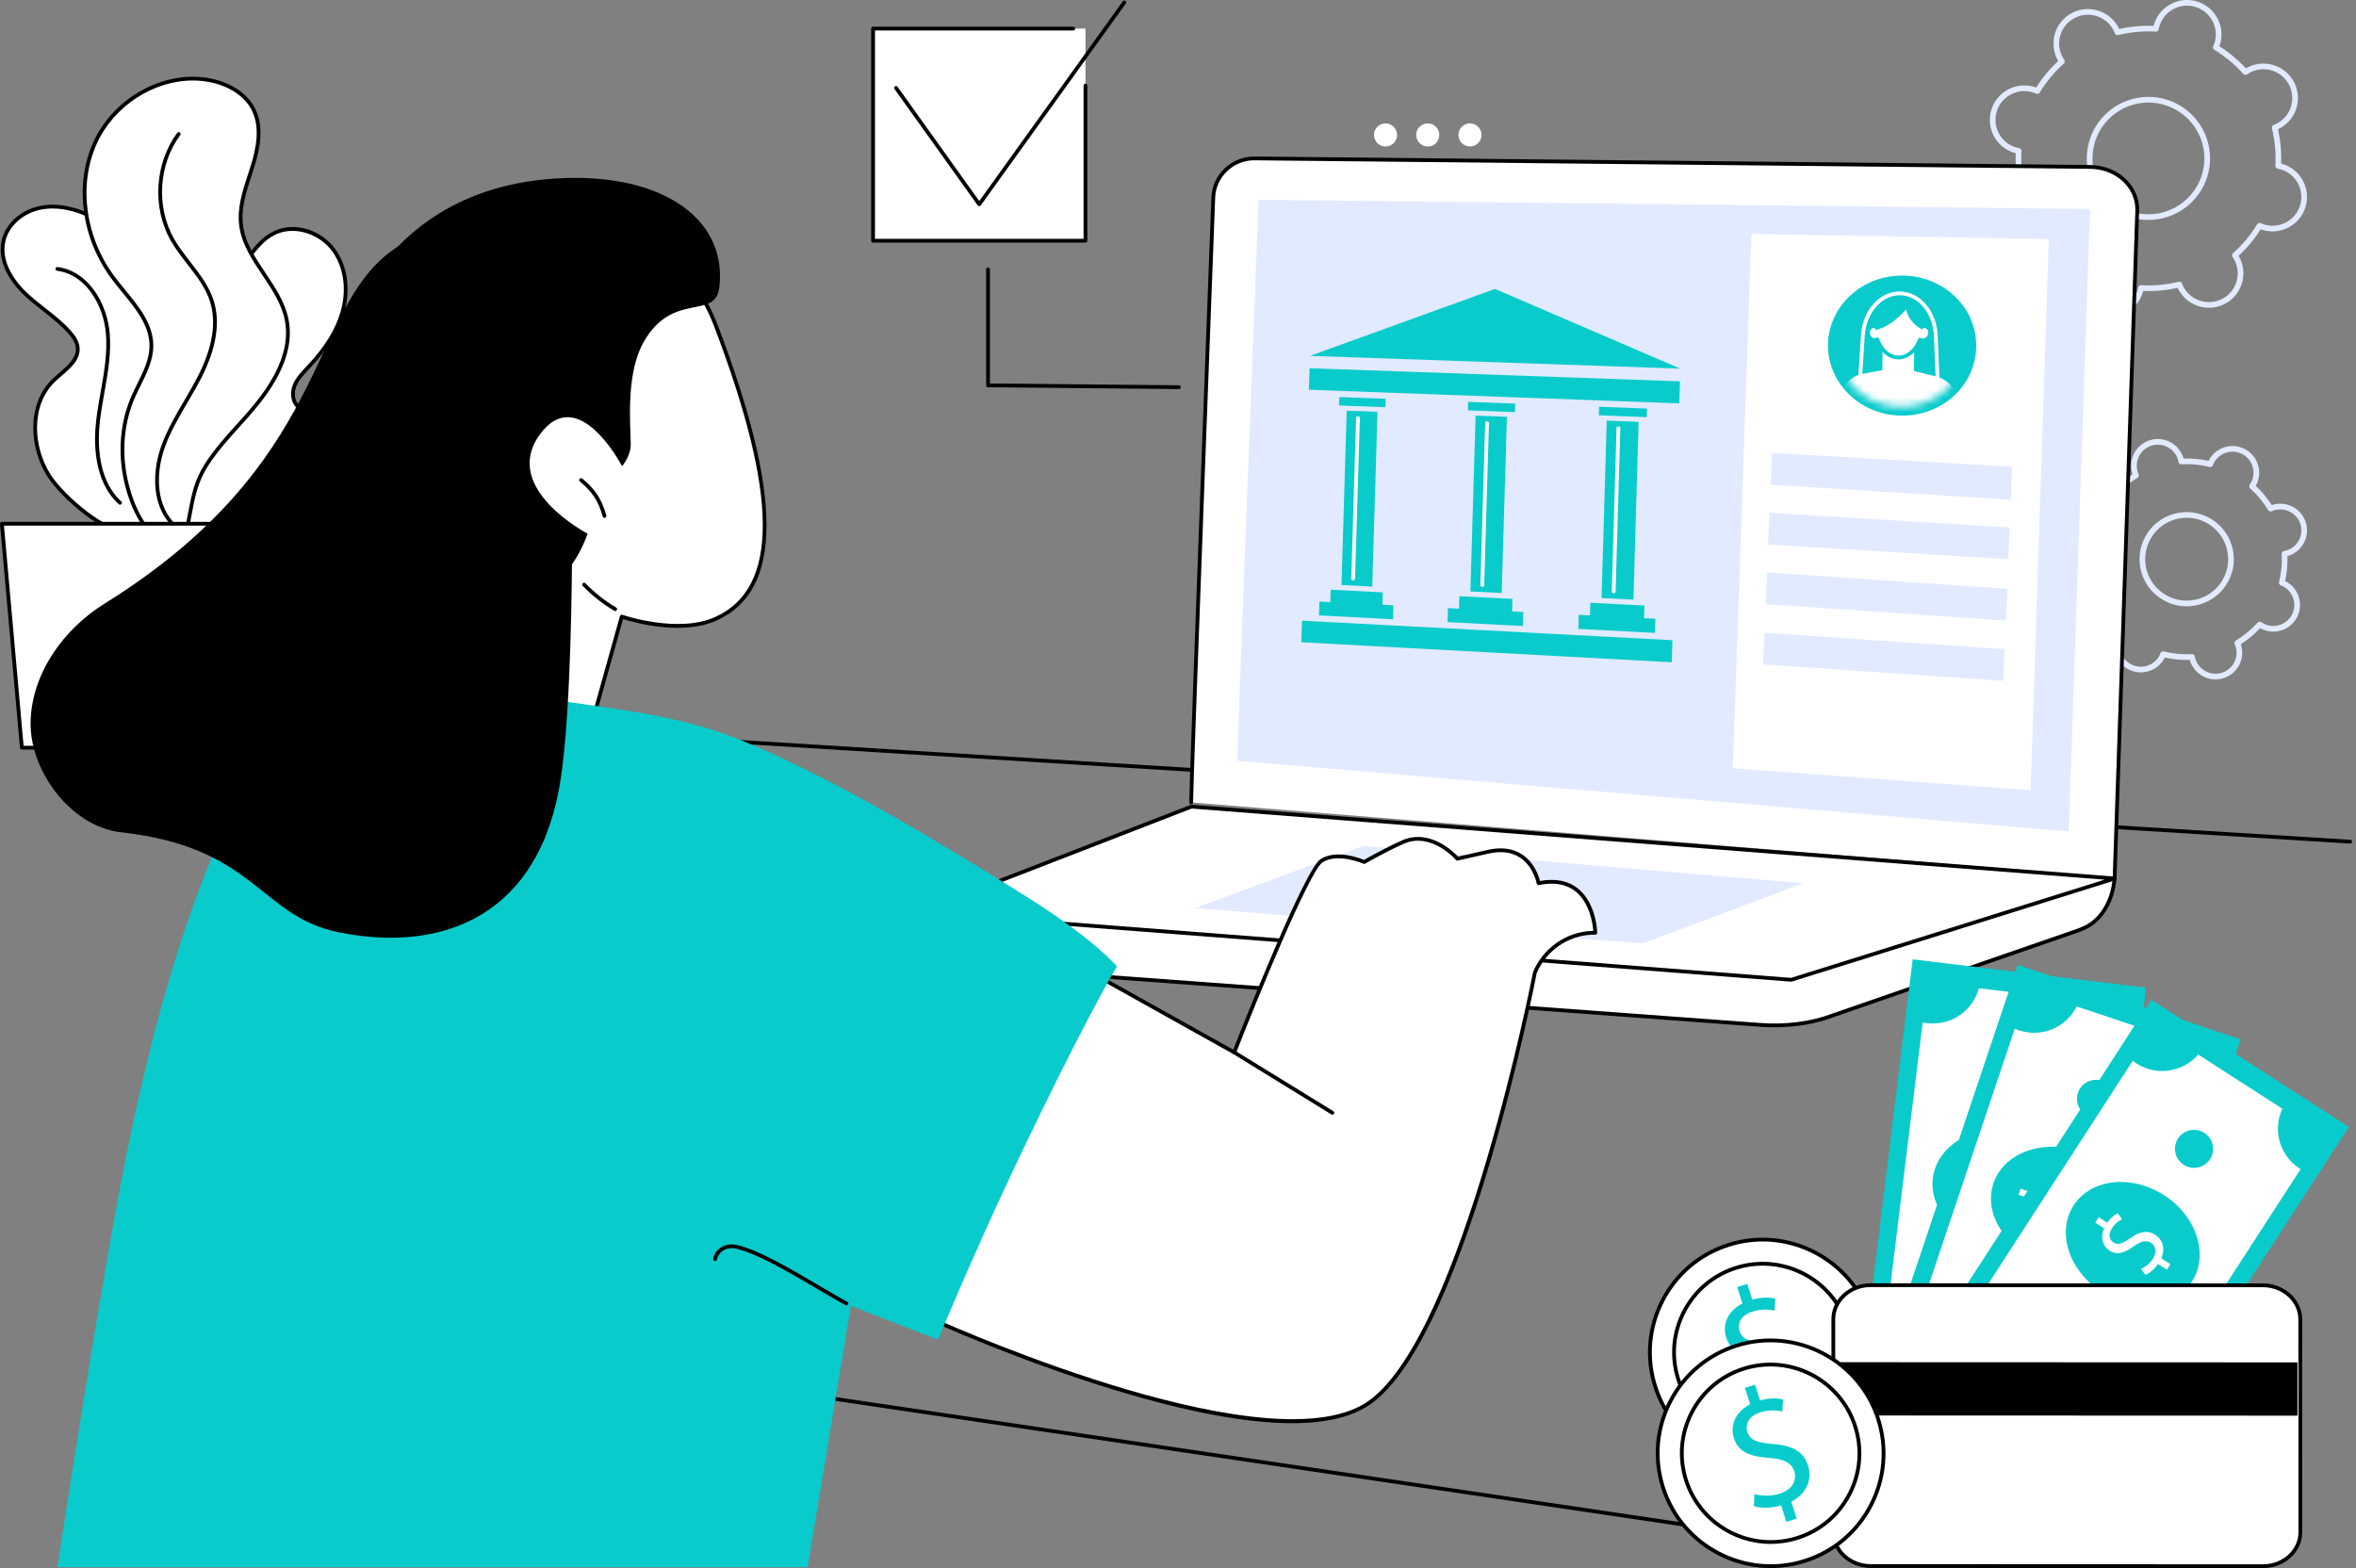 <svg width="323" height="215" viewBox="0 0 323 215" fill="none" xmlns="http://www.w3.org/2000/svg">
<rect x="0" y="0" width="323" height="215" fill="#808080" stroke="none"/>
<path d="M299.784 70.991C299.23 70.991 298.669 71.072 298.113 71.243C296.661 71.69 295.469 72.675 294.76 74.016C294.048 75.357 293.904 76.894 294.352 78.344C295.275 81.337 298.464 83.022 301.461 82.1C302.914 81.653 304.104 80.669 304.813 79.327C305.525 77.986 305.669 76.449 305.222 74.999C304.471 72.561 302.214 70.991 299.784 70.991ZM299.791 83.129C297.028 83.129 294.465 81.344 293.61 78.573C293.101 76.925 293.265 75.177 294.074 73.653C294.88 72.128 296.235 71.009 297.883 70.501C301.291 69.453 304.914 71.368 305.964 74.77C306.472 76.418 306.309 78.166 305.501 79.691C304.693 81.215 303.34 82.335 301.69 82.842C301.059 83.036 300.42 83.129 299.791 83.129ZM300.524 89.684C300.712 89.684 300.874 89.816 300.906 90.002C300.93 90.135 300.957 90.243 300.987 90.344C301.456 91.862 303.074 92.716 304.593 92.248C305.329 92.022 305.931 91.522 306.291 90.842C306.651 90.162 306.726 89.383 306.499 88.649C306.468 88.547 306.426 88.441 306.372 88.321C306.293 88.142 306.359 87.931 306.527 87.83C307.638 87.161 308.642 86.332 309.504 85.367C309.635 85.222 309.856 85.195 310.015 85.307C310.124 85.381 310.22 85.441 310.314 85.492C311.72 86.234 313.468 85.696 314.21 84.292C314.572 83.612 314.644 82.833 314.417 82.098C314.19 81.363 313.691 80.759 313.01 80.4C312.918 80.35 312.811 80.305 312.691 80.258C312.508 80.188 312.405 79.992 312.453 79.802C312.765 78.545 312.887 77.251 312.813 75.956C312.804 75.76 312.94 75.587 313.132 75.552C313.265 75.529 313.374 75.503 313.474 75.472C314.21 75.246 314.815 74.746 315.175 74.066C315.533 73.387 315.607 72.607 315.38 71.872C314.913 70.355 313.296 69.501 311.776 69.968C311.676 69.999 311.571 70.039 311.449 70.094C311.27 70.173 311.058 70.107 310.958 69.939C310.288 68.828 309.458 67.827 308.494 66.965C308.345 66.834 308.321 66.615 308.432 66.454C308.509 66.344 308.568 66.249 308.616 66.155C308.976 65.475 309.05 64.696 308.823 63.962C308.596 63.226 308.096 62.623 307.415 62.264C306.01 61.522 304.261 62.059 303.519 63.463C303.469 63.557 303.423 63.659 303.377 63.783C303.305 63.966 303.111 64.067 302.921 64.021C301.664 63.709 300.367 63.587 299.071 63.66C298.876 63.666 298.702 63.533 298.667 63.34C298.643 63.212 298.619 63.1 298.586 62.999C298.119 61.482 296.502 60.628 294.982 61.096C294.245 61.322 293.642 61.821 293.282 62.501C292.922 63.181 292.848 63.96 293.075 64.695C293.108 64.796 293.147 64.9 293.201 65.023C293.28 65.202 293.214 65.412 293.046 65.513C291.935 66.183 290.931 67.011 290.069 67.976C289.938 68.123 289.718 68.148 289.558 68.037C289.451 67.961 289.353 67.901 289.259 67.852C287.854 67.109 286.105 67.647 285.363 69.052C285.003 69.731 284.929 70.51 285.156 71.246C285.383 71.981 285.883 72.584 286.564 72.943C286.658 72.993 286.758 73.038 286.885 73.086C287.068 73.156 287.168 73.352 287.123 73.542C286.81 74.798 286.688 76.092 286.76 77.387C286.771 77.583 286.634 77.756 286.441 77.791C286.313 77.814 286.199 77.84 286.099 77.871C285.363 78.097 284.759 78.597 284.401 79.277C284.038 79.957 283.966 80.736 284.193 81.471C284.66 82.988 286.278 83.842 287.797 83.376C287.9 83.344 288.007 83.303 288.124 83.25C288.303 83.169 288.515 83.236 288.615 83.404C289.286 84.514 290.115 85.515 291.082 86.379C291.228 86.509 291.254 86.729 291.141 86.89C291.067 86.998 291.006 87.095 290.958 87.188C290.597 87.867 290.523 88.647 290.75 89.382C290.977 90.117 291.477 90.72 292.158 91.079C293.564 91.822 295.312 91.285 296.054 89.88C296.104 89.787 296.15 89.685 296.198 89.56C296.268 89.377 296.465 89.276 296.654 89.322C297.912 89.634 299.206 89.758 300.503 89.684C300.511 89.684 300.518 89.684 300.524 89.684ZM303.746 93.153C302.181 93.153 300.73 92.141 300.245 90.573C300.236 90.54 300.225 90.507 300.217 90.473C299.064 90.51 297.914 90.403 296.788 90.151C296.772 90.183 296.757 90.213 296.742 90.244C295.797 92.025 293.579 92.708 291.794 91.767C290.931 91.31 290.296 90.544 290.008 89.611C289.72 88.678 289.814 87.688 290.27 86.824C290.287 86.795 290.303 86.765 290.32 86.735C289.48 85.946 288.744 85.058 288.124 84.085C288.092 84.096 288.059 84.108 288.026 84.117C286.097 84.712 284.045 83.626 283.451 81.7C283.163 80.766 283.257 79.777 283.713 78.914C284.171 78.05 284.938 77.416 285.872 77.129C285.905 77.119 285.937 77.11 285.97 77.101C285.933 75.948 286.042 74.8 286.293 73.676C286.26 73.661 286.23 73.645 286.201 73.63C285.337 73.173 284.702 72.408 284.414 71.474C284.126 70.541 284.219 69.552 284.676 68.688C285.619 66.906 287.838 66.224 289.622 67.166C289.652 67.181 289.683 67.198 289.713 67.216C290.501 66.376 291.392 65.64 292.365 65.022C292.354 64.989 292.344 64.956 292.335 64.924C292.047 63.991 292.138 63.001 292.597 62.138C293.053 61.275 293.819 60.641 294.753 60.353C296.683 59.759 298.735 60.844 299.328 62.77C299.339 62.803 299.348 62.836 299.357 62.87C300.511 62.833 301.662 62.941 302.786 63.192C302.801 63.16 302.816 63.13 302.834 63.1C303.777 61.318 305.994 60.635 307.778 61.577C308.644 62.034 309.277 62.799 309.565 63.732C309.853 64.666 309.76 65.656 309.303 66.519C309.288 66.549 309.271 66.578 309.253 66.609C310.093 67.396 310.831 68.285 311.449 69.258C311.484 69.247 311.517 69.236 311.547 69.226C313.477 68.633 315.528 69.717 316.122 71.644C316.41 72.577 316.316 73.566 315.86 74.43C315.404 75.293 314.638 75.927 313.704 76.214C313.671 76.224 313.638 76.234 313.603 76.243C313.64 77.395 313.531 78.543 313.282 79.667C313.313 79.682 313.344 79.697 313.374 79.714C314.238 80.171 314.871 80.936 315.16 81.868C315.448 82.802 315.354 83.792 314.898 84.655C313.953 86.438 311.735 87.12 309.952 86.178C309.921 86.161 309.89 86.145 309.86 86.127C309.072 86.967 308.184 87.704 307.208 88.322C307.219 88.355 307.23 88.387 307.241 88.418C307.529 89.352 307.435 90.343 306.977 91.205C306.52 92.069 305.754 92.703 304.82 92.99C304.462 93.1 304.102 93.153 303.746 93.153Z" fill="#E2EAFF"/>
<path d="M294.544 14.057C291.274 14.057 288.238 16.166 287.218 19.447C286.609 21.401 286.801 23.475 287.753 25.287C288.707 27.096 290.309 28.43 292.265 29.037C296.306 30.29 300.611 28.028 301.866 23.994C302.475 22.04 302.285 19.967 301.329 18.155C300.375 16.345 298.772 15.011 296.817 14.405C296.061 14.171 295.297 14.057 294.544 14.057ZM294.538 30.159C293.71 30.159 292.868 30.037 292.036 29.779C289.881 29.109 288.115 27.642 287.065 25.647C286.015 23.651 285.806 21.368 286.476 19.216C287.858 14.773 292.599 12.283 297.048 13.662C299.203 14.332 300.966 15.799 302.016 17.795C303.069 19.79 303.276 22.073 302.608 24.226C301.484 27.838 298.139 30.159 294.538 30.159ZM281.241 33.176C281.348 33.176 281.455 33.219 281.532 33.307C282.682 34.599 284.018 35.71 285.502 36.607C285.67 36.709 285.736 36.919 285.655 37.098C285.581 37.261 285.524 37.408 285.483 37.547C285.168 38.553 285.267 39.621 285.758 40.554C286.249 41.487 287.074 42.173 288.083 42.486C290.163 43.132 292.381 41.967 293.027 39.889C293.071 39.752 293.108 39.599 293.138 39.422C293.173 39.229 293.344 39.089 293.544 39.104C295.275 39.204 297.004 39.047 298.687 38.634C298.877 38.587 299.074 38.689 299.141 38.873C299.207 39.04 299.27 39.184 299.338 39.312C300.353 41.238 302.745 41.981 304.673 40.968C305.607 40.478 306.295 39.653 306.607 38.647C306.919 37.64 306.823 36.572 306.332 35.638C306.264 35.511 306.181 35.378 306.079 35.23C305.967 35.068 305.994 34.85 306.14 34.719C307.434 33.569 308.548 32.235 309.445 30.753C309.545 30.584 309.757 30.519 309.936 30.6C310.102 30.674 310.246 30.731 310.384 30.772C312.464 31.418 314.684 30.253 315.33 28.177C315.642 27.168 315.544 26.101 315.053 25.169C314.562 24.234 313.737 23.549 312.73 23.237C312.591 23.193 312.442 23.158 312.261 23.125C312.069 23.088 311.931 22.916 311.944 22.719C312.045 20.99 311.885 19.262 311.471 17.581C311.425 17.391 311.527 17.194 311.711 17.127C311.879 17.061 312.023 16.998 312.15 16.93C313.084 16.441 313.771 15.616 314.084 14.61C314.398 13.603 314.3 12.536 313.809 11.602C312.794 9.676 310.401 8.932 308.473 9.945C308.345 10.012 308.212 10.095 308.063 10.196C307.902 10.307 307.683 10.281 307.552 10.135C306.402 8.842 305.066 7.733 303.582 6.834C303.413 6.734 303.348 6.522 303.429 6.343C303.503 6.179 303.557 6.033 303.601 5.895C303.916 4.889 303.817 3.822 303.326 2.887C302.835 1.955 302.01 1.268 301.001 0.955C298.921 0.309 296.703 1.475 296.057 3.553C296.013 3.691 295.976 3.843 295.943 4.02C295.908 4.212 295.736 4.348 295.54 4.337C293.808 4.236 292.077 4.394 290.394 4.808C290.204 4.854 290.01 4.752 289.94 4.568C289.877 4.402 289.814 4.258 289.746 4.129C288.731 2.204 286.338 1.46 284.409 2.473C283.474 2.964 282.789 3.789 282.475 4.795C282.162 5.801 282.261 6.869 282.752 7.801C282.82 7.93 282.902 8.065 283.003 8.211C283.116 8.373 283.088 8.591 282.942 8.722C281.649 9.871 280.536 11.207 279.639 12.689C279.536 12.857 279.327 12.922 279.148 12.841C278.98 12.767 278.838 12.71 278.7 12.669C276.62 12.023 274.4 13.186 273.754 15.265C273.442 16.273 273.538 17.34 274.029 18.273C274.52 19.207 275.347 19.892 276.354 20.205C276.493 20.248 276.642 20.283 276.823 20.316C277.015 20.353 277.15 20.526 277.14 20.722C277.039 22.451 277.198 24.18 277.611 25.861C277.659 26.05 277.554 26.247 277.373 26.315C277.201 26.38 277.061 26.443 276.932 26.511C275.998 27 275.312 27.825 274.998 28.832C274.686 29.838 274.784 30.905 275.275 31.84C276.288 33.765 278.683 34.509 280.61 33.496C280.739 33.429 280.872 33.346 281.021 33.245C281.086 33.197 281.165 33.176 281.241 33.176ZM289.253 43.441C288.788 43.441 288.316 43.372 287.851 43.228C286.646 42.853 285.657 42.032 285.07 40.916C284.483 39.799 284.365 38.52 284.741 37.316C284.762 37.244 284.789 37.171 284.817 37.096C283.472 36.249 282.25 35.234 281.176 34.068C281.106 34.11 281.038 34.149 280.973 34.184C278.665 35.394 275.801 34.505 274.588 32.2C274 31.084 273.883 29.805 274.258 28.6C274.631 27.397 275.454 26.409 276.572 25.823C276.64 25.786 276.707 25.754 276.782 25.721C276.43 24.175 276.286 22.593 276.349 21.01C276.271 20.99 276.197 20.969 276.124 20.947C274.917 20.571 273.931 19.75 273.341 18.635C272.754 17.517 272.638 16.24 273.012 15.035C273.787 12.549 276.441 11.154 278.93 11.927C279.002 11.949 279.074 11.975 279.15 12.003C279.997 10.661 281.014 9.44 282.18 8.366C282.138 8.297 282.099 8.231 282.064 8.163C281.477 7.048 281.359 5.769 281.735 4.564C282.11 3.359 282.931 2.372 284.049 1.785C286.356 0.573 289.22 1.464 290.434 3.769C290.469 3.835 290.501 3.905 290.536 3.977C292.082 3.627 293.667 3.483 295.251 3.547C295.271 3.468 295.293 3.394 295.315 3.322C296.087 0.835 298.742 -0.56 301.23 0.213C302.438 0.589 303.424 1.409 304.012 2.525C304.601 3.643 304.719 4.922 304.343 6.127C304.322 6.197 304.295 6.271 304.267 6.345C305.612 7.192 306.832 8.209 307.908 9.373C307.978 9.331 308.043 9.292 308.111 9.257C310.419 8.046 313.283 8.936 314.496 11.241C315.083 12.357 315.201 13.636 314.826 14.841C314.45 16.044 313.63 17.031 312.512 17.618C312.444 17.653 312.377 17.688 312.302 17.72C312.654 19.266 312.798 20.846 312.735 22.431C312.813 22.451 312.887 22.473 312.959 22.494C314.164 22.868 315.153 23.691 315.741 24.806C316.328 25.924 316.446 27.201 316.07 28.406C315.297 30.892 312.643 32.287 310.154 31.514C310.082 31.493 310.008 31.466 309.934 31.438C309.087 32.781 308.07 34.001 306.904 35.075C306.945 35.145 306.983 35.21 307.017 35.278C307.607 36.394 307.723 37.673 307.349 38.877C306.974 40.082 306.153 41.069 305.033 41.656C302.728 42.867 299.864 41.978 298.65 39.673C298.615 39.607 298.583 39.537 298.548 39.464C297.002 39.814 295.417 39.959 293.832 39.895C293.813 39.974 293.791 40.048 293.769 40.12C293.141 42.141 291.268 43.441 289.253 43.441Z" fill="#E2EAFF"/>
<path d="M248.488 211.908C248.478 211.908 248.464 211.908 248.451 211.905L15.471 177.403C15.33 177.382 15.232 177.25 15.253 177.11C15.274 176.968 15.405 176.873 15.547 176.891L248.527 211.393C248.669 211.414 248.766 211.546 248.745 211.687C248.725 211.816 248.616 211.908 248.488 211.908Z" fill="black"/>
<path d="M322.211 115.664C322.204 115.664 322.2 115.664 322.193 115.663L25.481 97.275C25.338 97.266 25.23 97.144 25.239 97.001C25.248 96.858 25.373 96.755 25.513 96.758L322.227 115.147C322.369 115.156 322.477 115.279 322.469 115.421C322.46 115.559 322.346 115.664 322.211 115.664Z" fill="black"/>
<path d="M42.172 62.65C42.931 61.811 43.696 60.923 44.019 59.839C44.342 58.757 44.1 57.423 43.161 56.791C42.497 56.344 41.608 56.316 40.969 55.832C40.099 55.175 39.988 53.856 40.395 52.844C40.803 51.833 41.608 51.045 42.355 50.251C44.384 48.09 46.157 45.601 46.961 42.75C47.764 39.9 47.485 36.642 45.721 34.261C43.957 31.881 40.564 30.66 37.847 31.844C35.842 32.718 34.528 34.638 33.323 36.464C30.286 41.065 27.236 45.689 24.931 50.697C22.627 55.704 21.079 61.153 21.22 66.663C21.271 68.668 21.561 70.72 22.524 72.479C23.488 74.238 25.224 75.668 27.224 75.844C30.458 76.128 31.698 72.738 33.752 70.939C36.718 68.344 39.53 65.573 42.172 62.65Z" fill="white"/>
<path d="M40.083 31.655C39.342 31.655 38.616 31.792 37.951 32.082C35.95 32.955 34.613 34.98 33.539 36.606C30.554 41.128 27.468 45.803 25.166 50.805C22.594 56.395 21.353 61.729 21.478 66.657C21.54 69.069 21.944 70.88 22.752 72.354C23.758 74.194 25.48 75.432 27.247 75.587C29.378 75.774 30.584 74.265 31.859 72.668C32.397 71.993 32.953 71.295 33.582 70.745C36.519 68.175 39.344 65.393 41.98 62.476C42.753 61.623 43.471 60.773 43.771 59.767C44.049 58.834 43.879 57.587 43.017 57.007C42.73 56.813 42.388 56.705 42.027 56.589C41.611 56.456 41.181 56.319 40.813 56.04C39.815 55.284 39.727 53.811 40.155 52.748C40.542 51.789 41.258 51.033 41.95 50.302L42.166 50.073C44.533 47.555 46.019 45.137 46.712 42.68C47.562 39.665 47.114 36.575 45.513 34.416C44.22 32.672 42.097 31.655 40.083 31.655ZM27.606 76.12C27.474 76.12 27.34 76.115 27.201 76.102C25.265 75.933 23.386 74.592 22.297 72.603C21.449 71.055 21.024 69.168 20.961 66.671C20.834 61.663 22.09 56.251 24.696 50.588C27.014 45.552 30.112 40.858 33.107 36.321C34.219 34.638 35.602 32.541 37.744 31.607C40.473 30.419 43.991 31.493 45.929 34.107C47.624 36.395 48.103 39.652 47.21 42.82C46.494 45.359 44.968 47.847 42.544 50.427L42.326 50.658C41.667 51.353 40.986 52.073 40.635 52.942C40.28 53.824 40.334 55.029 41.125 55.627C41.423 55.853 41.793 55.971 42.185 56.096C42.565 56.217 42.957 56.343 43.306 56.577C44.425 57.33 44.589 58.834 44.267 59.914C43.936 61.024 43.178 61.924 42.364 62.824C39.715 65.754 36.875 68.551 33.923 71.134C33.329 71.655 32.787 72.334 32.264 72.989C31.035 74.53 29.767 76.12 27.606 76.12Z" fill="black"/>
<path d="M6.777 65.288C4.169 61.301 3.946 55.435 7.382 52.134C8.788 50.784 10.88 49.518 10.644 47.585C10.552 46.829 10.089 46.174 9.59 45.599C7.803 43.545 5.4 42.129 3.432 40.246C1.464 38.364 -0.119 35.676 0.483 33.021C1.002 30.735 3.108 29.025 5.399 28.521C7.69 28.015 10.108 28.558 12.235 29.548C18.622 32.518 22.597 39.277 23.938 46.185C25.279 53.095 24.367 60.224 23.298 67.181C23.058 68.743 22.788 70.361 21.893 71.663C18.254 76.955 8.998 68.685 6.777 65.288Z" fill="white"/>
<path d="M7.205 28.588C6.63 28.588 6.043 28.644 5.455 28.773C3.099 29.293 1.202 31.023 0.736 33.08C0.024 36.216 2.509 39.005 3.611 40.06C4.426 40.84 5.336 41.555 6.217 42.246C7.453 43.215 8.731 44.218 9.786 45.43C10.249 45.963 10.795 46.685 10.901 47.553C11.106 49.234 9.761 50.395 8.461 51.517C8.142 51.793 7.84 52.053 7.562 52.321C4.118 55.628 4.568 61.44 6.993 65.147C8.817 67.936 14.595 73.082 18.564 73.128C19.884 73.152 20.934 72.601 21.68 71.518C22.569 70.223 22.821 68.586 23.043 67.141C24.137 60.02 25.009 53.061 23.684 46.236C22.204 38.612 17.884 32.461 12.126 29.783C10.861 29.194 9.097 28.588 7.205 28.588ZM18.62 73.645C18.599 73.645 18.579 73.645 18.558 73.645C14.239 73.595 8.367 68.193 6.56 65.431C4.019 61.547 3.565 55.44 7.203 51.947C7.492 51.67 7.813 51.394 8.123 51.125C9.32 50.092 10.559 49.022 10.387 47.617C10.298 46.888 9.81 46.247 9.395 45.77C8.373 44.595 7.114 43.607 5.897 42.652C5.007 41.954 4.087 41.232 3.253 40.434C2.088 39.318 -0.539 36.359 0.231 32.965C0.741 30.717 2.795 28.83 5.344 28.268C8.008 27.68 10.621 28.513 12.344 29.314C18.252 32.062 22.681 38.35 24.192 46.137C25.533 53.044 24.656 60.05 23.554 67.221C23.335 68.646 23.063 70.419 22.106 71.81C21.269 73.028 20.096 73.645 18.62 73.645Z" fill="black"/>
<path d="M16.454 69.198C16.392 69.198 16.33 69.176 16.28 69.131C12.793 65.965 12.845 60.582 13.186 57.655C13.338 56.347 13.573 55.024 13.8 53.747C14.268 51.111 14.753 48.386 14.519 45.703C14.181 41.83 11.775 37.641 7.829 37.126C7.687 37.107 7.587 36.978 7.606 36.836C7.624 36.695 7.756 36.594 7.896 36.613C12.113 37.162 14.679 41.579 15.034 45.658C15.274 48.408 14.784 51.169 14.31 53.838C14.084 55.108 13.851 56.422 13.7 57.714C13.371 60.543 13.313 65.737 16.628 68.747C16.734 68.844 16.742 69.008 16.646 69.113C16.595 69.169 16.524 69.198 16.454 69.198Z" fill="black"/>
<path d="M18.247 54.435C19.253 52.13 20.761 49.907 20.758 47.393C20.752 43.752 17.673 40.995 15.5 38.073C11.604 32.837 10.346 25.518 13.043 19.575C15.739 13.633 22.643 9.66 29.022 11.056C31.334 11.562 33.612 12.823 34.705 14.921C35.962 17.335 35.414 20.272 34.601 22.869C33.787 25.466 32.723 28.111 33.042 30.813C33.608 35.608 38.298 39.02 39.281 43.746C40.301 48.655 37.086 53.384 33.748 57.127C31.868 59.234 29.881 61.294 28.342 63.675C26.577 66.404 26.37 68.842 25.753 71.912C25.097 75.182 22.897 75.558 20.752 73.212C18.72 70.99 17.565 67.826 17.064 64.904C16.461 61.396 16.819 57.708 18.247 54.435Z" fill="white"/>
<path d="M26.43 11.038C21.084 11.038 15.635 14.488 13.278 19.683C10.715 25.331 11.668 32.49 15.707 37.919C16.171 38.541 16.688 39.172 17.187 39.781C19.067 42.072 21.012 44.442 21.016 47.392C21.019 49.347 20.138 51.129 19.286 52.852C19.012 53.404 18.73 53.975 18.484 54.538C17.125 57.653 16.711 61.318 17.319 64.86C17.651 66.799 18.564 70.437 20.942 73.038C21.959 74.148 22.978 74.633 23.814 74.401C24.617 74.177 25.215 73.275 25.499 71.861C25.599 71.364 25.689 70.883 25.775 70.414C26.228 67.972 26.619 65.864 28.124 63.535C29.414 61.539 31.03 59.751 32.594 58.022C32.916 57.665 33.237 57.311 33.555 56.953C36.412 53.749 40.088 48.902 39.027 43.799C38.57 41.599 37.257 39.639 35.987 37.743C34.562 35.617 33.089 33.417 32.785 30.844C32.505 28.473 33.262 26.155 33.993 23.913C34.115 23.537 34.237 23.164 34.354 22.792C35.081 20.47 35.752 17.492 34.475 15.041C33.531 13.229 31.523 11.867 28.966 11.308C28.133 11.125 27.282 11.038 26.43 11.038ZM23.392 74.975C22.497 74.975 21.512 74.426 20.561 73.386C18.093 70.688 17.151 66.941 16.809 64.947C16.184 61.308 16.61 57.538 18.01 54.331C18.261 53.757 18.546 53.18 18.822 52.623C19.647 50.953 20.502 49.227 20.499 47.393C20.494 44.628 18.61 42.331 16.787 40.108C16.283 39.495 15.763 38.86 15.292 38.227C11.142 32.651 10.167 25.286 12.807 19.469C15.637 13.232 22.783 9.424 29.077 10.802C31.784 11.394 33.919 12.851 34.934 14.802C36.298 17.42 35.605 20.53 34.848 22.946C34.731 23.321 34.608 23.696 34.486 24.072C33.771 26.261 33.033 28.526 33.299 30.784C33.588 33.234 34.962 35.283 36.417 37.455C37.714 39.392 39.056 41.395 39.534 43.694C40.642 49.025 36.873 54.011 33.941 57.299C33.622 57.656 33.3 58.013 32.978 58.369C31.428 60.083 29.826 61.855 28.559 63.816C27.109 66.058 26.727 68.121 26.284 70.509C26.197 70.979 26.107 71.463 26.007 71.963C25.683 73.579 24.953 74.62 23.953 74.898C23.771 74.949 23.584 74.975 23.392 74.975Z" fill="black"/>
<path d="M23.471 71.904C23.399 71.904 23.327 71.873 23.276 71.814C20.695 68.847 20.966 64.406 22.081 61.241C22.867 59.008 24.081 56.938 25.254 54.937C25.893 53.845 26.555 52.716 27.137 51.576C29.156 47.628 29.708 44.171 28.778 41.305C28.168 39.425 26.968 37.88 25.698 36.244C24.877 35.188 24.029 34.095 23.365 32.913C20.838 28.411 21.22 22.368 24.294 18.219C24.379 18.105 24.541 18.08 24.656 18.166C24.771 18.251 24.795 18.412 24.71 18.528C21.753 22.519 21.386 28.328 23.816 32.66C24.461 33.808 25.298 34.885 26.107 35.927C27.349 37.526 28.633 39.178 29.271 41.145C30.245 44.147 29.682 47.736 27.598 51.813C27.009 52.965 26.344 54.1 25.7 55.197C24.539 57.179 23.339 59.227 22.569 61.412C21.503 64.441 21.231 68.675 23.666 71.475C23.76 71.582 23.748 71.746 23.641 71.84C23.592 71.882 23.531 71.904 23.471 71.904Z" fill="black"/>
<path d="M40.454 71.809H0.259L2.997 102.512H37.716L40.454 71.809Z" fill="white"/>
<path d="M3.234 102.253H37.479L40.172 72.067H0.542L3.234 102.253ZM37.716 102.77H2.997C2.863 102.77 2.751 102.668 2.739 102.534L0.001 71.832C-0.005 71.76 0.019 71.688 0.068 71.635C0.117 71.581 0.186 71.55 0.259 71.55H40.454C40.527 71.55 40.596 71.581 40.645 71.635C40.694 71.688 40.719 71.76 40.712 71.832L37.974 102.534C37.962 102.668 37.85 102.77 37.716 102.77Z" fill="black"/>
<path d="M289.907 120.31L293.008 28.91C293.12 25.603 290.207 22.906 286.519 22.886L171.976 21.721C168.963 21.705 166.448 24.098 166.338 27.063C166.338 27.063 163.331 106.19 163.304 110.018L289.907 120.31Z" fill="white"/>
<path d="M289.908 120.568C289.906 120.568 289.902 120.568 289.9 120.568C289.757 120.563 289.645 120.443 289.649 120.3L292.751 28.9C292.798 27.495 292.268 26.142 291.253 25.089C290.076 23.862 288.349 23.154 286.52 23.144L171.975 21.978C171.965 21.978 171.955 21.978 171.945 21.978C169.097 21.978 166.701 24.258 166.597 27.073C166.569 27.865 163.59 106.239 163.564 110.019C163.563 110.161 163.446 110.276 163.304 110.276H163.303C163.16 110.275 163.045 110.158 163.046 110.015C163.072 106.227 166.05 27.844 166.081 27.052C166.193 23.964 168.822 21.46 171.947 21.46C171.957 21.46 171.967 21.46 171.977 21.46L286.524 22.625C288.492 22.636 290.351 23.403 291.627 24.73C292.737 25.885 293.321 27.373 293.268 28.918L290.165 120.317C290.161 120.457 290.047 120.568 289.908 120.568Z" fill="black"/>
<path d="M286.324 28.661C286.324 28.661 172.55 27.335 172.546 27.425C172.546 27.425 169.545 104.309 169.639 104.316L282.887 113.929C283.295 113.959 283.619 113.995 283.619 113.995L286.526 28.843C286.53 28.743 286.438 28.661 286.324 28.661Z" fill="#E2EAFF"/>
<path d="M241.314 140.52L125.578 132.012L125.875 125.109L289.897 120.471C289.642 123.493 288.127 126.071 285.925 127.141C285.622 127.287 285.305 127.425 284.974 127.552L251.186 139.252C248.342 140.337 244.879 140.782 241.314 140.52Z" fill="white"/>
<path d="M125.848 131.772L241.335 140.262C244.834 140.519 248.301 140.074 251.095 139.01L284.89 127.305C285.205 127.186 285.517 127.052 285.814 126.907C287.856 125.916 289.295 123.567 289.613 120.737L126.124 125.36L125.848 131.772ZM243.273 140.851C242.616 140.851 241.957 140.827 241.296 140.778L125.56 132.269C125.42 132.26 125.315 132.14 125.321 132L125.618 125.097C125.624 124.96 125.733 124.854 125.869 124.849L289.892 120.212C289.962 120.207 290.035 120.239 290.088 120.293C290.138 120.346 290.163 120.418 290.157 120.493C289.892 123.632 288.313 126.268 286.038 127.374C285.729 127.523 285.404 127.664 285.068 127.792L251.271 139.496C248.944 140.383 246.158 140.851 243.273 140.851Z" fill="black"/>
<path d="M245.577 134.338L125.876 125.109L163.343 110.596L289.904 120.453L245.577 134.338Z" fill="white"/>
<path d="M127.032 124.938L245.548 134.076L288.547 120.607L163.382 110.858L127.032 124.938ZM245.579 134.596C245.57 134.596 245.564 134.596 245.558 134.595L125.856 125.366C125.735 125.357 125.638 125.265 125.62 125.147C125.602 125.027 125.669 124.911 125.782 124.867L163.248 110.354C163.285 110.34 163.323 110.335 163.361 110.338L289.924 120.195C290.047 120.204 290.146 120.3 290.16 120.424C290.175 120.547 290.1 120.662 289.981 120.7L245.655 134.584C245.629 134.593 245.605 134.596 245.579 134.596Z" fill="black"/>
<path d="M225.226 129.359L163.832 124.506L186.933 115.994L247.195 121.091L225.226 129.359Z" fill="#E2EAFF"/>
<path d="M191.536 18.503C191.536 19.379 190.828 20.087 189.953 20.087C189.077 20.087 188.369 19.379 188.369 18.503C188.369 17.629 189.077 16.921 189.953 16.921C190.828 16.921 191.536 17.629 191.536 18.503Z" fill="white"/>
<path d="M197.324 18.503C197.324 19.379 196.615 20.087 195.741 20.087C194.866 20.087 194.156 19.379 194.156 18.503C194.156 17.629 194.866 16.921 195.741 16.921C196.615 16.921 197.324 17.629 197.324 18.503Z" fill="white"/>
<path d="M203.113 18.503C203.113 19.378 202.403 20.086 201.529 20.086C200.654 20.086 199.944 19.378 199.944 18.503C199.944 17.63 200.654 16.921 201.529 16.921C202.403 16.921 203.113 17.63 203.113 18.503Z" fill="white"/>
<path d="M188.133 80.424L183.913 80.212L184.63 56.308L188.849 56.469L188.133 80.424Z" fill="#09CBCC"/>
<path d="M189.532 82.919L189.583 81.218L182.429 80.858L182.378 82.551L180.89 82.475L180.832 84.376L190.977 84.906L191.034 82.995L189.532 82.919Z" fill="#09CBCC"/>
<path d="M185.516 79.586C185.513 79.586 185.51 79.586 185.508 79.586C185.365 79.582 185.253 79.463 185.257 79.32L185.915 57.324C185.921 57.181 186.042 57.07 186.182 57.073C186.325 57.077 186.437 57.196 186.433 57.339L185.775 79.335C185.77 79.475 185.655 79.586 185.516 79.586Z" fill="white"/>
<path d="M189.937 55.835L183.586 55.594L183.621 54.442L189.972 54.679L189.937 55.835Z" fill="#09CBCC"/>
<path d="M205.879 81.313L201.586 81.097L202.3 56.983L206.593 57.148L205.879 81.313Z" fill="#09CBCC"/>
<path d="M207.305 83.829L207.355 82.113L200.076 81.746L200.026 83.456L198.511 83.379L198.453 85.296L208.777 85.835L208.834 83.907L207.305 83.829Z" fill="#09CBCC"/>
<path d="M203.218 80.463C203.215 80.463 203.212 80.463 203.209 80.463C203.067 80.458 202.955 80.34 202.959 80.197L203.615 58.009C203.619 57.865 203.733 57.759 203.881 57.756C204.023 57.761 204.136 57.88 204.132 58.024L203.476 80.212C203.472 80.352 203.358 80.463 203.218 80.463Z" fill="white"/>
<path d="M207.701 56.508L201.236 56.263L201.273 55.1L207.734 55.342L207.701 56.508Z" fill="#09CBCC"/>
<path d="M223.94 82.217L219.57 81.998L220.281 57.67L224.65 57.837L223.94 82.217Z" fill="#09CBCC"/>
<path d="M225.394 84.756L225.443 83.025L218.035 82.651L217.985 84.377L216.444 84.297L216.387 86.231L226.891 86.778L226.948 84.836L225.394 84.756Z" fill="#09CBCC"/>
<path d="M221.229 81.357C221.226 81.357 221.224 81.357 221.221 81.357C221.078 81.352 220.968 81.233 220.971 81.09L221.624 58.706C221.627 58.563 221.744 58.459 221.89 58.455C222.033 58.459 222.145 58.579 222.14 58.722L221.489 81.105C221.484 81.246 221.369 81.357 221.229 81.357Z" fill="white"/>
<path d="M225.776 57.193L219.198 56.944L219.232 55.771L225.81 56.017L225.776 57.193Z" fill="#09CBCC"/>
<path d="M230.227 55.31L179.451 53.438L179.541 50.487L230.315 52.286L230.227 55.31Z" fill="#09CBCC"/>
<path d="M229.199 90.805L178.409 88.06L178.498 85.104L229.286 87.776L229.199 90.805Z" fill="#09CBCC"/>
<path d="M204.959 39.615L179.591 48.792L230.364 50.547L204.959 39.615Z" fill="#09CBCC"/>
<path d="M240.103 32.081L280.888 32.774L278.389 108.36L237.561 105.329L240.103 32.081Z" fill="white"/>
<path d="M270.931 47.505C270.864 53.088 265.89 57.315 260.132 56.964C254.694 56.635 250.549 52.299 250.608 47.265C250.669 42.228 254.915 37.992 260.361 37.792C266.125 37.579 270.997 41.922 270.931 47.505Z" fill="#09CBCC"/>
<mask id="mask0_10016_2062" style="mask-type:luminance" maskUnits="userSpaceOnUse" x="251" y="38" width="19" height="18">
<path d="M269.542 47.488C269.485 52.345 265.172 56.049 260.147 55.775C255.366 55.514 251.702 51.714 251.753 47.278C251.806 42.84 255.561 39.129 260.346 38.981C265.376 38.826 269.6 42.631 269.542 47.488Z" fill="white"/>
</mask>
<g mask="url(#mask0_10016_2062)">
<path d="M255.021 55.899L265.574 56.512L265.132 46.055C264.997 42.906 262.943 40.479 260.433 40.479C260.401 40.479 260.37 40.479 260.338 40.481C257.901 40.541 255.84 42.97 255.647 46.011L255.021 55.899ZM265.844 57.046C265.84 57.046 265.834 57.046 265.831 57.046L254.73 56.402C254.661 56.398 254.597 56.366 254.552 56.315C254.505 56.263 254.483 56.195 254.487 56.126L255.131 45.978C255.345 42.617 257.577 40.031 260.325 39.964C263.166 39.906 265.501 42.559 265.649 46.034L266.102 56.776C266.106 56.849 266.078 56.921 266.026 56.973C265.979 57.02 265.913 57.046 265.844 57.046Z" fill="white"/>
<path d="M265.35 51.595L260.212 50.333L255.303 51.269C254.026 51.512 253.012 52.406 252.641 53.603L251.576 58.766L269.442 60.069L268.32 54.314C267.921 52.986 266.778 51.946 265.35 51.595Z" fill="white"/>
<path d="M260.176 53.274C258.987 53.224 258.047 52.274 258.06 51.15L258.104 47.368L262.435 47.419L262.389 51.285C262.376 52.435 261.38 53.324 260.176 53.274Z" fill="white"/>
<path d="M263.972 44.731C263.808 44.694 263.642 44.709 263.489 44.763C263.381 42.839 261.998 41.558 260.313 41.587C258.66 41.617 257.31 42.907 257.166 44.772C257.022 44.72 256.869 44.707 256.716 44.742C256.265 44.85 256.002 45.352 256.127 45.865C256.252 46.377 256.722 46.709 257.175 46.604C257.248 46.587 257.315 46.559 257.379 46.522C257.832 47.908 258.923 48.989 260.226 49.015C261.547 49.043 262.705 47.981 263.22 46.567C263.285 46.604 263.356 46.636 263.435 46.655C263.918 46.77 264.431 46.433 264.58 45.901C264.731 45.367 264.457 44.843 263.972 44.731Z" fill="white"/>
<path d="M257.378 46.264C257.41 46.264 257.442 46.269 257.472 46.28C257.545 46.308 257.601 46.368 257.625 46.443C258.069 47.804 259.118 48.733 260.231 48.756C261.375 48.782 262.473 47.863 262.975 46.478C263.001 46.407 263.057 46.349 263.13 46.323C263.201 46.297 263.281 46.305 263.349 46.342C263.397 46.37 263.444 46.391 263.492 46.402C263.843 46.488 264.22 46.23 264.332 45.83C264.388 45.625 264.366 45.412 264.269 45.246C264.187 45.112 264.062 45.017 263.914 44.983C263.806 44.959 263.688 44.966 263.576 45.007C263.498 45.033 263.414 45.024 263.347 44.979C263.278 44.934 263.235 44.86 263.231 44.778C263.134 43.051 261.915 41.826 260.319 41.846C258.771 41.873 257.552 43.112 257.423 44.792C257.418 44.873 257.375 44.946 257.306 44.99C257.236 45.033 257.152 45.043 257.076 45.015C256.975 44.977 256.874 44.97 256.777 44.994C256.607 45.035 256.508 45.149 256.454 45.237C256.357 45.397 256.329 45.603 256.378 45.802C256.469 46.178 256.802 46.424 257.117 46.351C257.162 46.34 257.205 46.323 257.25 46.297C257.289 46.275 257.334 46.264 257.378 46.264ZM260.272 49.275C260.255 49.275 260.238 49.275 260.222 49.275C258.96 49.249 257.783 48.289 257.223 46.857C256.639 46.988 256.034 46.572 255.876 45.926C255.793 45.593 255.844 45.244 256.012 44.968C256.161 44.725 256.389 44.555 256.656 44.49C256.749 44.468 256.844 44.458 256.94 44.464C257.201 42.66 258.579 41.359 260.309 41.329C260.33 41.329 260.35 41.328 260.373 41.328C262.13 41.328 263.494 42.617 263.72 44.453C263.825 44.447 263.929 44.455 264.028 44.479C264.316 44.544 264.56 44.723 264.713 44.983C264.883 45.269 264.926 45.629 264.831 45.97C264.644 46.635 263.989 47.051 263.373 46.906C263.371 46.904 263.367 46.904 263.365 46.904C262.753 48.338 261.543 49.275 260.272 49.275Z" fill="#09CBCC"/>
<path d="M257.11 45.24C258.656 44.962 260.305 43.629 261.314 42.417C261.497 43.486 262.497 44.737 263.566 45.18C263.566 45.18 264.134 40.857 260.322 41.073C256.652 41.281 257.11 45.24 257.11 45.24Z" fill="#09CBCC"/>
</g>
<path d="M275.69 68.516L242.747 66.462L242.946 62.117L275.838 63.981L275.69 68.516Z" fill="#E2EAFF"/>
<path d="M275.323 76.671L242.391 74.653L242.586 70.309L275.522 72.328L275.323 76.671Z" fill="#E2EAFF"/>
<path d="M275.007 85.082L242.064 82.831L242.279 78.49L275.212 80.741L275.007 85.082Z" fill="#E2EAFF"/>
<path d="M274.636 93.346L241.683 91.094L241.893 86.753L274.819 89.003L274.636 93.346Z" fill="#E2EAFF"/>
<path d="M63.919 67.861L49.642 95.204L80.08 102.995L85.241 84.544C85.241 84.544 92.941 87.223 98.2 84.817C106.428 81.051 107.598 69.486 98.159 44.683C88.957 20.51 68.12 58.198 68.12 58.198L63.919 67.861Z" fill="white"/>
<path d="M50.022 95.035L79.899 102.683L84.992 84.472C85.011 84.405 85.058 84.347 85.121 84.314C85.185 84.28 85.259 84.275 85.326 84.299C85.402 84.325 92.99 86.915 98.093 84.579C106.794 80.598 106.737 67.95 97.917 44.774C96.004 39.748 93.442 37.087 90.304 36.864C80.705 36.184 68.469 58.101 68.347 58.322L64.156 67.963C64.154 67.97 64.151 67.975 64.148 67.98L50.022 95.035ZM80.08 103.255C80.059 103.255 80.037 103.252 80.015 103.247L49.577 95.455C49.501 95.435 49.437 95.382 49.405 95.309C49.373 95.237 49.376 95.154 49.412 95.083L63.685 67.749L67.883 58.094C68.392 57.171 80.029 36.332 89.859 36.332C90.02 36.332 90.18 36.337 90.34 36.348C93.698 36.586 96.41 39.358 98.401 44.59C107.34 68.074 107.31 80.931 98.308 85.05C93.499 87.251 86.834 85.327 85.417 84.873L80.329 103.066C80.297 103.18 80.193 103.255 80.08 103.255Z" fill="black"/>
<path d="M82.879 71.012C82.765 71.012 82.662 70.937 82.63 70.823C82.028 68.689 81.211 67.432 79.501 66.018C79.392 65.926 79.377 65.764 79.467 65.654C79.559 65.543 79.722 65.528 79.831 65.62C81.632 67.109 82.495 68.435 83.128 70.683C83.167 70.821 83.087 70.964 82.948 71.003C82.925 71.009 82.901 71.012 82.879 71.012Z" fill="black"/>
<path d="M84.341 83.777C84.296 83.777 84.25 83.766 84.209 83.741C82.624 82.806 81.172 81.66 79.893 80.336C79.794 80.233 79.796 80.069 79.9 79.969C80.002 79.871 80.166 79.873 80.265 79.977C81.512 81.266 82.927 82.384 84.472 83.296C84.596 83.368 84.637 83.527 84.564 83.649C84.516 83.731 84.429 83.777 84.341 83.777Z" fill="black"/>
<path d="M187.966 192.159C200.964 182.5 210.431 133.346 210.431 133.346C211.769 130.18 214.804 128.028 218.241 127.897C218.408 127.89 218.566 127.888 218.713 127.889C218.713 127.889 218.538 119.539 210.934 121.092C210.934 121.092 209.921 115.448 204.023 116.783C199.805 117.737 199.805 117.737 199.805 117.737C199.805 117.737 196.325 113.676 192.325 115.46C189.654 116.653 187.026 118.193 187.026 118.193C187.026 118.193 183.454 116.588 181.193 118.006C178.933 119.424 169.207 144.295 169.207 144.295L147.971 132.431L128.021 181.006C128.021 181.006 174.463 202.19 187.966 192.159Z" fill="white"/>
<path d="M128.354 180.871C131.888 182.452 175.067 201.42 187.811 191.95C200.583 182.462 210.082 133.788 210.177 133.296C210.18 133.279 210.185 133.261 210.192 133.245C211.575 129.973 214.73 127.771 218.231 127.638C218.303 127.635 218.371 127.634 218.439 127.631C218.368 126.741 217.981 123.807 215.997 122.222C214.738 121.218 213.053 120.924 210.987 121.346C210.918 121.36 210.847 121.345 210.79 121.307C210.733 121.267 210.693 121.207 210.679 121.138C210.676 121.114 210.237 118.806 208.397 117.59C207.252 116.833 205.801 116.646 204.081 117.035L199.862 117.989C199.768 118.01 199.672 117.977 199.61 117.905C199.575 117.866 196.204 114.012 192.432 115.696C189.804 116.869 187.184 118.4 187.158 118.416C187.086 118.458 186.997 118.463 186.921 118.429C186.886 118.413 183.445 116.898 181.331 118.224C179.536 119.351 172.144 137.493 169.448 144.388C169.421 144.458 169.364 144.513 169.294 144.538C169.225 144.563 169.145 144.556 169.082 144.52L148.099 132.799L128.354 180.871ZM177.124 195.134C170.925 195.134 162.815 193.619 152.854 190.591C139.691 186.591 128.029 181.294 127.911 181.24C127.786 181.183 127.728 181.036 127.78 180.907L147.731 132.332C147.758 132.264 147.815 132.211 147.885 132.186C147.955 132.163 148.031 132.169 148.096 132.205L169.074 143.923C170.203 141.053 178.853 119.167 181.055 117.786C183.191 116.447 186.339 117.626 187.008 117.903C187.544 117.596 189.878 116.269 192.221 115.223C195.95 113.559 199.264 116.784 199.895 117.451L203.967 116.53C205.831 116.108 207.419 116.32 208.687 117.161C210.353 118.264 210.96 120.113 211.132 120.791C213.245 120.411 214.99 120.755 216.322 121.819C218.857 123.847 218.968 127.719 218.972 127.884C218.973 127.953 218.946 128.021 218.897 128.071C218.848 128.12 218.781 128.148 218.713 128.148C218.686 128.149 218.655 128.147 218.624 128.147C218.506 128.147 218.38 128.151 218.25 128.155C214.96 128.281 211.99 130.348 210.679 133.421C210.552 134.078 208.181 146.153 204.322 159.203C199.007 177.168 193.557 188.326 188.12 192.366C185.635 194.212 181.96 195.134 177.124 195.134Z" fill="black"/>
<path d="M182.669 152.839C182.623 152.839 182.577 152.826 182.534 152.8L169.073 144.514C168.95 144.44 168.913 144.28 168.988 144.158C169.062 144.037 169.221 143.998 169.344 144.073L182.806 152.36C182.927 152.435 182.965 152.593 182.89 152.716C182.841 152.795 182.757 152.839 182.669 152.839Z" fill="black"/>
<path d="M116.653 179.029L110.721 214.884H7.862C7.862 214.884 13.066 180.772 16.454 162.857C25.815 113.358 39.541 92.85 50.872 92.85L56.654 93.208L80.764 96.659C87.288 97.608 94.388 98.536 101.819 101.583C114.607 106.825 129.257 115.817 140.182 122.596C149.841 128.59 153.124 132.497 153.124 132.497C153.124 132.497 148.251 140.612 138.457 161.404C133.174 172.624 128.593 183.689 128.593 183.689L116.653 179.029Z" fill="#09CBCC"/>
<path d="M116.046 178.987C116.003 178.987 115.961 178.976 115.921 178.955C114.651 178.255 113.305 177.463 111.879 176.625C107.847 174.255 103.679 171.803 100.846 171.194C100.218 171.058 99.602 171.159 99.116 171.477C98.68 171.762 98.383 172.195 98.281 172.698C98.252 172.838 98.116 172.928 97.975 172.899C97.835 172.871 97.745 172.734 97.774 172.593C97.904 171.955 98.281 171.404 98.833 171.044C99.436 170.65 100.19 170.522 100.956 170.688C103.869 171.315 108.074 173.787 112.142 176.179C113.564 177.016 114.907 177.805 116.17 178.502C116.296 178.571 116.342 178.728 116.272 178.853C116.225 178.939 116.137 178.987 116.046 178.987Z" fill="black"/>
<path d="M78.767 24.392C67.538 24.431 59.694 28.508 54.544 33.807C54.205 34.025 53.874 34.252 53.557 34.49C42.16 43.024 45.265 63.529 14.329 82.766C8.809 86.198 4.381 92.211 4.196 98.877C4.006 105.722 9.788 113.359 16.568 114.11C35.072 116.159 35.549 125.577 46.364 127.811C59.501 130.525 73.188 126.48 76.624 108.275C78.078 100.57 78.359 84.201 78.413 77.376C79.902 75.285 80.55 73.164 80.55 73.164C80.55 73.164 68.678 66.987 73.966 59.637C79.254 52.286 85.279 63.917 85.279 63.917C85.279 63.917 86.515 62.51 86.473 60.845C86.388 57.455 85.864 50.964 88.317 46.766C92.329 39.895 98.094 43.952 98.623 39.373C99.669 30.299 91.407 24.348 78.767 24.392Z" fill="black"/>
<path d="M148.81 33.005H119.696V3.918H148.81V33.005Z" fill="white"/>
<path d="M148.812 33.262H119.696C119.553 33.262 119.437 33.145 119.437 33.004V3.916C119.437 3.773 119.553 3.658 119.696 3.658H147.144C147.286 3.658 147.403 3.773 147.403 3.916C147.403 4.059 147.286 4.176 147.144 4.176H119.955V32.744H148.553V11.731C148.553 11.588 148.667 11.473 148.812 11.473C148.955 11.473 149.07 11.588 149.07 11.731V33.004C149.07 33.145 148.955 33.262 148.812 33.262Z" fill="black"/>
<path d="M134.252 28.27C134.17 28.27 134.09 28.229 134.042 28.162L122.635 12.209C122.552 12.092 122.579 11.93 122.696 11.847C122.811 11.764 122.974 11.791 123.058 11.906L134.254 27.568L153.924 0.186C154.006 0.069 154.167 0.042 154.284 0.127C154.399 0.209 154.428 0.372 154.343 0.487L134.463 28.162C134.415 28.231 134.335 28.27 134.252 28.27Z" fill="black"/>
<path d="M161.624 53.345H161.623L135.455 53.095C135.313 53.094 135.198 52.977 135.198 52.836V36.93C135.198 36.787 135.314 36.671 135.457 36.671C135.6 36.671 135.716 36.787 135.716 36.93V52.58L161.627 52.827C161.769 52.828 161.884 52.945 161.883 53.088C161.882 53.23 161.765 53.345 161.624 53.345Z" fill="black"/>
<path d="M256.431 180.753C259.027 188.899 254.529 197.6 246.382 200.187C238.236 202.776 229.529 198.269 226.933 190.122C224.337 181.976 228.835 173.275 236.982 170.688C245.127 168.101 253.835 172.606 256.431 180.753Z" fill="white"/>
<path d="M241.656 170.219C240.135 170.219 238.586 170.449 237.059 170.935C233.185 172.165 230.026 174.83 228.158 178.44C226.294 182.049 225.945 186.17 227.18 190.044C229.728 198.042 238.309 202.482 246.304 199.941C250.178 198.711 253.339 196.045 255.205 192.436C257.071 188.827 257.42 184.705 256.185 180.832C254.124 174.362 248.112 170.219 241.656 170.219ZM241.707 201.174C235.033 201.174 228.818 196.892 226.686 190.201C225.409 186.195 225.768 181.934 227.7 178.202C229.628 174.47 232.897 171.714 236.902 170.441C245.171 167.815 254.042 172.406 256.677 180.674C257.954 184.68 257.595 188.942 255.665 192.674C253.735 196.406 250.466 199.162 246.461 200.434C244.883 200.936 243.281 201.174 241.707 201.174Z" fill="black"/>
<path d="M241.663 173.529C240.47 173.529 239.26 173.708 238.064 174.088C235.033 175.051 232.559 177.137 231.099 179.961C229.638 182.785 229.366 186.01 230.333 189.043C232.327 195.301 239.042 198.775 245.3 196.787C248.331 195.825 250.805 193.739 252.264 190.914C253.724 188.09 253.998 184.865 253.032 181.834C251.418 176.77 246.714 173.529 241.663 173.529ZM241.703 197.865C236.431 197.865 231.523 194.483 229.84 189.2C228.832 186.036 229.115 182.671 230.639 179.724C232.165 176.776 234.745 174.6 237.907 173.594C244.438 171.521 251.443 175.146 253.524 181.676C254.532 184.839 254.249 188.205 252.725 191.151C251.202 194.099 248.62 196.276 245.457 197.281C244.209 197.677 242.945 197.865 241.703 197.865Z" fill="black"/>
<path d="M243.842 194.84L243.124 192.586C241.822 192.974 240.355 192.999 239.396 192.688L239.456 191.022C240.429 191.303 241.725 191.358 242.975 190.961C244.56 190.459 245.339 189.204 244.933 187.931C244.542 186.704 243.43 186.222 241.565 186.076C239.004 185.907 237.271 185.327 236.653 183.386C236.062 181.533 236.931 179.71 238.877 178.723L238.159 176.468L239.542 176.029L240.234 178.194C241.585 177.813 242.614 177.879 243.383 178.053L243.293 179.704C242.741 179.585 241.669 179.384 240.241 179.838C238.522 180.384 238.203 181.615 238.487 182.508C238.858 183.669 239.866 183.986 242.065 184.173C244.662 184.381 246.192 185.173 246.826 187.158C247.387 188.922 246.685 190.963 244.509 192.072L245.247 194.393L243.842 194.84Z" fill="#09CBCC"/>
<path d="M294.226 135.418L287.049 193.917L255.048 190.032L262.225 131.533L294.226 135.418Z" fill="#09CBCC"/>
<path d="M291.486 137.949L285.003 190.79L257.791 187.486L264.274 134.645L291.486 137.949Z" fill="white"/>
<path d="M271.465 134.622C271.465 134.622 271.442 134.798 271.427 134.885C270.866 138.306 267.693 140.707 264.211 140.284C263.81 140.236 263.423 140.152 263.051 140.036C262.975 140.013 262.824 139.961 262.824 139.961L263.597 133.666L271.465 134.622Z" fill="#09CBCC"/>
<path d="M284.975 136.263C284.975 136.263 284.955 136.438 284.947 136.526C284.663 139.981 287.166 143.071 290.647 143.494C291.047 143.542 291.442 143.554 291.831 143.531C291.911 143.526 292.07 143.512 292.07 143.512L292.842 137.218L284.975 136.263Z" fill="#09CBCC"/>
<path d="M264.716 189.614C264.716 189.614 264.737 189.437 264.742 189.351C265.026 185.894 262.526 182.804 259.045 182.381C258.643 182.333 258.247 182.322 257.859 182.345C257.779 182.35 257.62 182.364 257.62 182.364L256.849 188.658L264.716 189.614Z" fill="#09CBCC"/>
<path d="M278.227 191.254C278.227 191.254 278.251 191.079 278.265 190.992C278.825 187.569 281.999 185.169 285.482 185.591C285.88 185.64 286.268 185.723 286.641 185.839C286.717 185.863 286.867 185.914 286.867 185.914L286.094 192.209L278.227 191.254Z" fill="#09CBCC"/>
<path d="M272.766 177.346C274.2 177.52 275.219 178.819 275.043 180.249C274.868 181.679 273.563 182.696 272.131 182.522C270.697 182.348 269.678 181.049 269.854 179.619C270.029 178.189 271.332 177.171 272.766 177.346Z" fill="#09CBCC"/>
<path d="M276.762 144.787C278.195 144.961 279.215 146.261 279.039 147.69C278.865 149.12 277.561 150.138 276.127 149.964C274.694 149.79 273.674 148.49 273.85 147.06C274.024 145.63 275.329 144.613 276.762 144.787Z" fill="#09CBCC"/>
<path d="M275.523 154.883C280.814 155.526 284.672 159.551 284.141 163.874C283.611 168.198 278.891 171.182 273.603 170.541C268.313 169.898 264.454 165.873 264.983 161.548C265.516 157.226 270.233 154.241 275.523 154.883Z" fill="#09CBCC"/>
<path d="M280.34 163.903L278.904 163.729C278.788 164.549 278.429 165.37 278.013 165.823L277.101 165.367C277.505 164.898 277.866 164.193 277.962 163.399C278.088 162.391 277.588 161.64 276.777 161.542C275.994 161.446 275.443 161.941 274.888 162.938C274.142 164.317 273.377 165.131 272.141 164.98C270.96 164.837 270.167 163.891 270.114 162.561L268.678 162.386L268.786 161.507L270.165 161.674C270.296 160.827 270.597 160.273 270.889 159.891L271.784 160.36C271.576 160.637 271.193 161.18 271.081 162.088C270.948 163.181 271.55 163.671 272.119 163.74C272.859 163.83 273.293 163.35 273.958 162.178C274.733 160.79 275.563 160.141 276.83 160.295C277.953 160.431 278.908 161.34 278.971 162.831L280.45 163.01L280.34 163.903Z" fill="white"/>
<path d="M307.184 142.511L288.419 198.385L257.848 188.173L276.613 132.298L307.184 142.511Z" fill="#09CBCC"/>
<path d="M303.99 144.442L287.041 194.912L261.044 186.229L277.995 135.758L303.99 144.442Z" fill="white"/>
<path d="M285.042 137.173C285.042 137.173 284.985 137.342 284.953 137.424C283.719 140.664 280.126 142.38 276.799 141.269C276.418 141.141 276.054 140.982 275.714 140.794C275.644 140.756 275.507 140.676 275.507 140.676L277.525 134.663L285.042 137.173Z" fill="#09CBCC"/>
<path d="M297.949 141.485C297.949 141.485 297.894 141.653 297.871 141.738C296.898 145.066 298.73 148.594 302.055 149.706C302.438 149.834 302.826 149.924 303.211 149.978C303.289 149.99 303.448 150.008 303.448 150.008L305.466 143.996L297.949 141.485Z" fill="#09CBCC"/>
<path d="M267.402 189.7C267.402 189.7 267.455 189.532 267.481 189.447C268.452 186.119 266.62 182.589 263.294 181.479C262.913 181.351 262.526 181.26 262.141 181.205C262.061 181.195 261.905 181.176 261.905 181.176L259.886 187.189L267.402 189.7Z" fill="#09CBCC"/>
<path d="M280.31 194.01C280.31 194.01 280.368 193.843 280.398 193.761C281.635 190.521 285.226 188.804 288.552 189.915C288.934 190.042 289.297 190.202 289.639 190.39C289.707 190.429 289.845 190.509 289.845 190.509L287.827 196.522L280.31 194.01Z" fill="#09CBCC"/>
<path d="M277.75 179.291C279.119 179.748 279.858 181.226 279.399 182.591C278.941 183.958 277.459 184.693 276.09 184.236C274.721 183.779 273.982 182.301 274.441 180.936C274.899 179.57 276.381 178.834 277.75 179.291Z" fill="#09CBCC"/>
<path d="M288.195 148.192C289.564 148.649 290.303 150.127 289.843 151.494C289.384 152.859 287.904 153.596 286.535 153.137C285.165 152.68 284.425 151.202 284.886 149.837C285.343 148.471 286.826 147.735 288.195 148.192Z" fill="#09CBCC"/>
<path d="M284.954 157.837C290.008 159.525 292.981 164.241 291.595 168.371C290.208 172.5 284.986 174.48 279.932 172.792C274.879 171.104 271.906 166.388 273.293 162.258C274.679 158.128 279.901 156.149 284.954 157.837Z" fill="#09CBCC"/>
<path d="M287.865 167.638L286.493 167.18C286.215 167.961 285.699 168.692 285.201 169.054L284.399 168.424C284.889 168.044 285.383 167.427 285.639 166.668C285.962 165.707 285.623 164.87 284.849 164.61C284.099 164.361 283.46 164.735 282.717 165.602C281.71 166.803 280.798 167.448 279.617 167.053C278.487 166.676 277.901 165.59 278.116 164.275L276.743 163.817L277.024 162.977L278.343 163.418C278.642 162.613 279.048 162.131 279.41 161.815L280.193 162.453C279.934 162.684 279.45 163.139 279.158 164.006C278.807 165.05 279.301 165.651 279.844 165.832C280.551 166.068 281.073 165.685 281.957 164.67C282.996 163.465 283.939 162.996 285.148 163.4C286.221 163.759 286.977 164.839 286.74 166.313L288.152 166.785L287.865 167.638Z" fill="white"/>
<path d="M322.027 154.513L289.969 204.013L262.886 186.567L294.942 137.069L322.027 154.513Z" fill="#09CBCC"/>
<path d="M318.454 155.595L289.496 200.307L266.468 185.473L295.423 140.761L318.454 155.595Z" fill="white"/>
<path d="M301.9 143.875C301.9 143.875 301.802 144.022 301.752 144.095C299.75 146.929 295.843 147.704 292.897 145.807C292.558 145.588 292.246 145.344 291.964 145.078C291.905 145.023 291.792 144.911 291.792 144.911L295.24 139.586L301.9 143.875Z" fill="#09CBCC"/>
<path d="M313.335 151.239C313.335 151.239 313.24 151.389 313.194 151.465C311.428 154.45 312.325 158.32 315.271 160.219C315.61 160.436 315.963 160.619 316.323 160.767C316.395 160.798 316.543 160.854 316.543 160.854L319.993 155.528L313.335 151.239Z" fill="#09CBCC"/>
<path d="M271.763 190.406C271.763 190.406 271.857 190.256 271.901 190.18C273.67 187.196 272.771 183.325 269.825 181.427C269.487 181.209 269.136 181.027 268.775 180.878C268.702 180.847 268.554 180.791 268.554 180.791L265.104 186.116L271.763 190.406Z" fill="#09CBCC"/>
<path d="M283.198 197.771C283.198 197.771 283.296 197.623 283.347 197.551C285.349 194.717 289.256 193.941 292.201 195.839C292.54 196.057 292.852 196.301 293.136 196.568C293.195 196.622 293.307 196.733 293.307 196.733L289.858 202.06L283.198 197.771Z" fill="#09CBCC"/>
<path d="M284.375 182.878C285.587 183.659 285.936 185.274 285.152 186.482C284.369 187.693 282.751 188.04 281.537 187.259C280.324 186.477 279.977 184.863 280.759 183.653C281.543 182.443 283.162 182.097 284.375 182.878Z" fill="#09CBCC"/>
<path d="M302.217 155.329C303.429 156.11 303.779 157.724 302.996 158.933C302.213 160.143 300.594 160.491 299.381 159.709C298.166 158.927 297.819 157.314 298.602 156.104C299.385 154.894 301.004 154.548 302.217 155.329Z" fill="#09CBCC"/>
<path d="M296.684 163.873C301.16 166.756 302.869 172.059 300.501 175.717C298.13 179.376 292.581 180.005 288.105 177.12C283.626 174.236 281.917 168.932 284.287 165.274C286.656 161.615 292.205 160.988 296.684 163.873Z" fill="#09CBCC"/>
<path d="M297.071 174.087L295.856 173.304C295.393 173.991 294.71 174.573 294.136 174.798L293.518 173.991C294.086 173.746 294.719 173.269 295.153 172.597C295.707 171.744 295.585 170.85 294.899 170.408C294.237 169.982 293.526 170.186 292.588 170.841C291.314 171.756 290.27 172.156 289.222 171.481C288.224 170.838 287.924 169.641 288.46 168.42L287.244 167.638L287.726 166.894L288.894 167.646C289.384 166.941 289.894 166.572 290.324 166.356L290.926 167.168C290.618 167.328 290.033 167.648 289.537 168.417C288.937 169.341 289.266 170.046 289.747 170.356C290.374 170.759 290.973 170.516 292.083 169.751C293.39 168.841 294.419 168.62 295.492 169.31C296.443 169.922 296.906 171.156 296.308 172.524L297.561 173.33L297.071 174.087Z" fill="white"/>
<path d="M256.463 176.209L310.238 176.231C313.065 176.232 315.357 178.323 315.357 180.903L315.37 210.068C315.372 212.65 313.08 214.743 310.251 214.742L256.476 214.72C253.649 214.719 251.359 212.628 251.357 210.048L251.344 180.883C251.342 178.301 253.633 176.209 256.463 176.209Z" fill="white"/>
<path d="M256.46 176.469C255.158 176.469 253.934 176.931 253.017 177.77C252.104 178.603 251.601 179.708 251.603 180.882L251.616 210.048C251.616 212.48 253.797 214.461 256.475 214.461L310.251 214.482C310.253 214.482 310.253 214.482 310.255 214.482C311.555 214.482 312.779 214.02 313.699 213.183C314.611 212.35 315.114 211.243 315.112 210.069L315.099 180.903C315.097 178.471 312.917 176.492 310.238 176.49L256.462 176.469H256.46ZM310.255 215C310.253 215 310.253 215 310.251 215L256.475 214.979C253.511 214.978 251.1 212.766 251.098 210.048L251.085 180.883C251.083 179.562 251.647 178.32 252.666 177.387C253.681 176.461 255.029 175.951 256.46 175.951H256.462L310.24 175.972C313.202 175.973 315.615 178.186 315.617 180.903L315.63 210.069C315.63 211.391 315.068 212.633 314.047 213.564C313.032 214.49 311.686 215 310.255 215Z" fill="black"/>
<path d="M251.323 186.772L314.974 186.797L314.978 194.1L251.328 194.076L251.323 186.772Z" fill="black"/>
<path d="M257.497 194.576C260.093 202.723 255.593 211.424 247.447 214.011C239.303 216.598 230.594 212.092 227.998 203.946C225.401 195.799 229.902 187.098 238.046 184.511C246.192 181.924 254.901 186.43 257.497 194.576Z" fill="white"/>
<path d="M242.723 184.042C241.198 184.042 239.651 184.273 238.126 184.758C234.252 185.988 231.091 188.654 229.224 192.263C227.358 195.872 227.01 199.994 228.244 203.867C230.794 211.864 239.373 216.304 247.369 213.764C251.244 212.534 254.404 209.868 256.271 206.259C258.136 202.65 258.484 198.528 257.249 194.655C255.187 188.184 249.177 184.042 242.723 184.042ZM242.772 214.998C236.098 214.998 229.883 210.715 227.752 204.024C226.476 200.018 226.835 195.757 228.764 192.024C230.694 188.293 233.963 185.537 237.968 184.264C246.236 181.639 255.109 186.229 257.743 194.497C259.019 198.504 258.66 202.765 256.731 206.498C254.799 210.229 251.532 212.985 247.526 214.257C245.948 214.759 244.346 214.998 242.772 214.998Z" fill="black"/>
<path d="M242.727 187.351C241.534 187.351 240.324 187.532 239.129 187.911C236.098 188.875 233.624 190.96 232.164 193.785C230.704 196.609 230.432 199.834 231.397 202.866C233.393 209.125 240.105 212.598 246.364 210.611C249.395 209.647 251.869 207.562 253.329 204.738C254.79 201.913 255.061 198.688 254.095 195.656C252.482 190.592 247.777 187.351 242.727 187.351ZM242.767 211.688C237.495 211.688 232.587 208.307 230.904 203.022C229.896 199.86 230.181 196.494 231.704 193.547C233.228 190.599 235.809 188.422 238.972 187.418C245.503 185.343 252.508 188.969 254.589 195.499C255.597 198.663 255.313 202.029 253.789 204.975C252.265 207.923 249.683 210.1 246.52 211.104C245.275 211.5 244.01 211.688 242.767 211.688Z" fill="black"/>
<path d="M244.908 208.663L244.189 206.408C242.888 206.797 241.422 206.821 240.461 206.512L240.521 204.846C241.494 205.127 242.79 205.182 244.041 204.785C245.625 204.282 246.403 203.027 245.999 201.755C245.607 200.527 244.496 200.045 242.63 199.9C240.069 199.731 238.337 199.15 237.717 197.209C237.128 195.356 237.996 193.533 239.944 192.546L239.224 190.292L240.608 189.852L241.298 192.018C242.651 191.637 243.679 191.703 244.449 191.877L244.36 193.527C243.806 193.407 242.734 193.208 241.305 193.661C239.587 194.206 239.268 195.439 239.552 196.332C239.923 197.492 240.933 197.81 243.129 197.996C245.727 198.204 247.256 198.996 247.89 200.982C248.452 202.745 247.751 204.786 245.573 205.895L246.313 208.217L244.908 208.663Z" fill="#09CBCC"/>
</svg>
